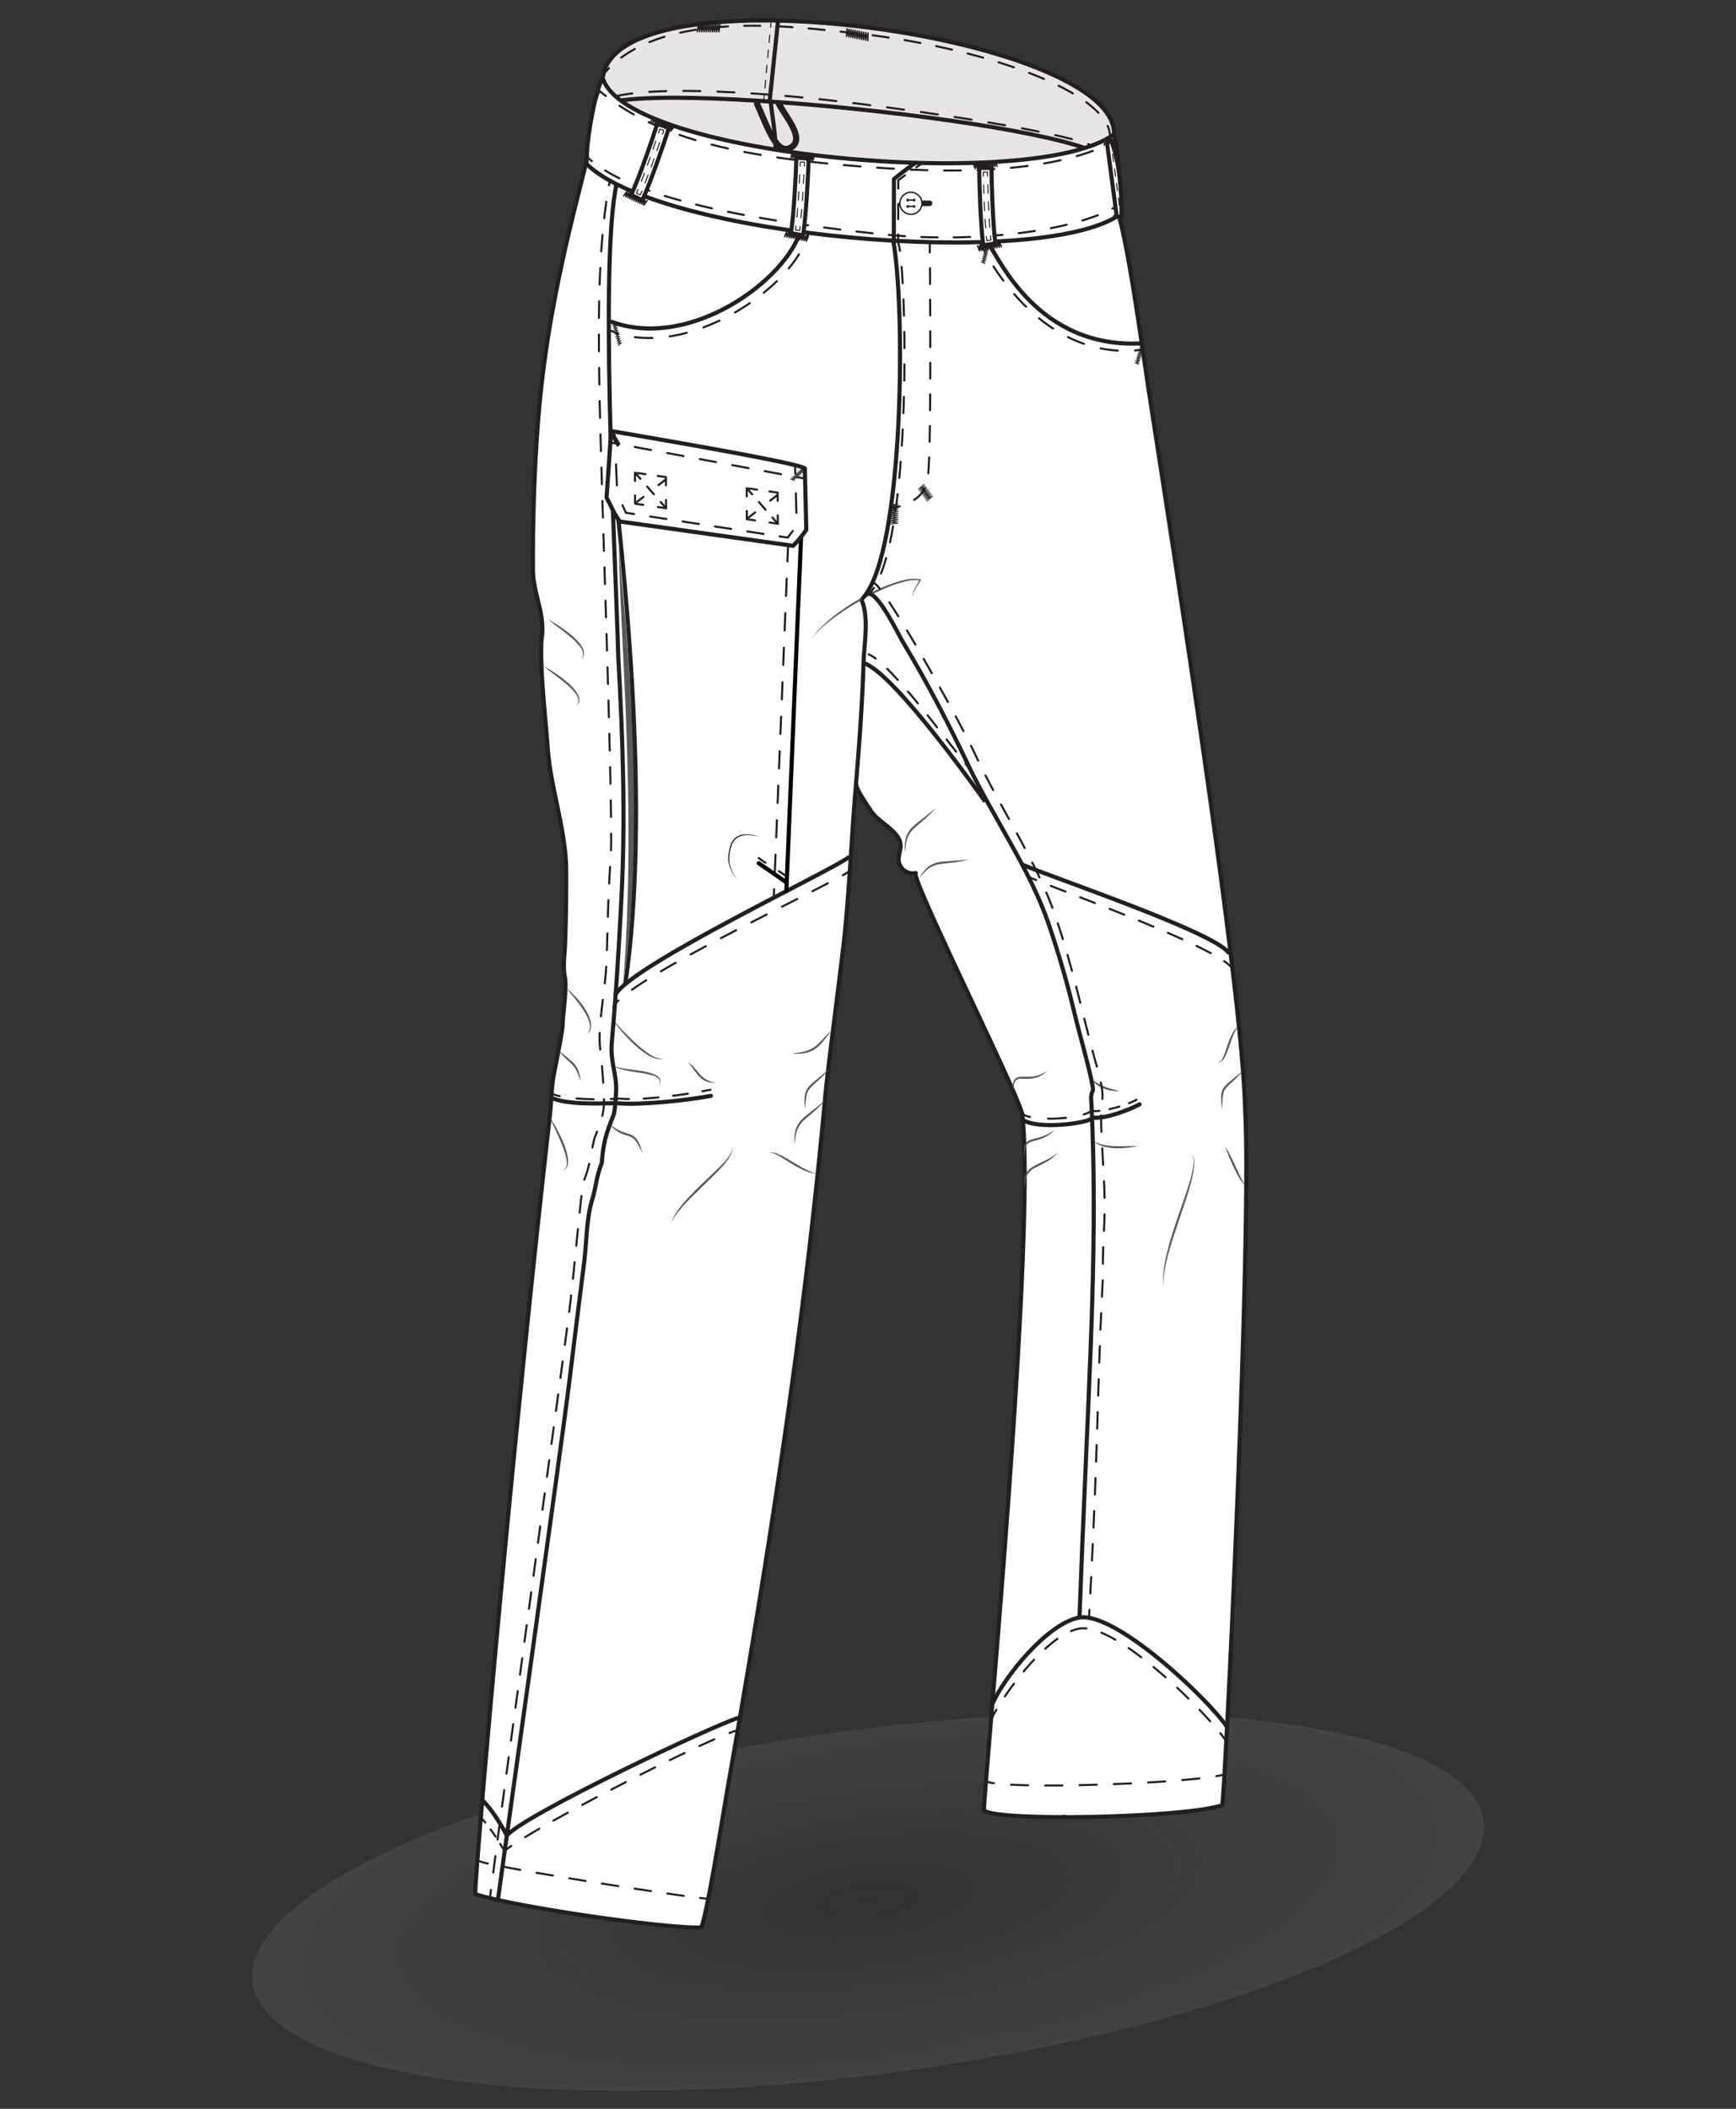 <svg xmlns="http://www.w3.org/2000/svg" xmlns:xlink="http://www.w3.org/1999/xlink" viewBox="0 0 840 1020"><rect x="0" y="0" width="840" height="1020" fill="#333333" stroke="none"/><defs><style>.cls-1,.cls-12,.cls-13,.cls-14,.cls-15,.cls-16,.cls-17,.cls-18,.cls-19,.cls-20,.cls-22,.cls-23,.cls-24,.cls-25,.cls-27,.cls-28,.cls-29,.cls-3,.cls-30,.cls-31,.cls-32,.cls-33,.cls-34,.cls-35,.cls-36,.cls-38,.cls-39,.cls-4,.cls-40,.cls-41,.cls-42,.cls-43,.cls-44,.cls-45,.cls-46,.cls-47,.cls-48,.cls-49,.cls-5,.cls-50,.cls-51,.cls-52,.cls-8{fill:none;}.cls-1,.cls-10,.cls-12,.cls-13,.cls-14,.cls-15,.cls-16,.cls-17,.cls-18,.cls-19,.cls-2,.cls-20,.cls-22,.cls-23,.cls-24,.cls-25,.cls-26,.cls-27,.cls-28,.cls-29,.cls-3,.cls-30,.cls-31,.cls-32,.cls-33,.cls-34,.cls-35,.cls-36,.cls-37,.cls-38,.cls-39,.cls-4,.cls-40,.cls-41,.cls-42,.cls-43,.cls-44,.cls-45,.cls-47,.cls-48,.cls-49,.cls-5,.cls-50,.cls-51,.cls-52,.cls-6,.cls-8{stroke:#231f20;}.cls-1,.cls-10,.cls-12,.cls-13,.cls-14,.cls-15,.cls-16,.cls-17,.cls-18,.cls-19,.cls-20,.cls-23,.cls-24,.cls-25,.cls-27,.cls-28,.cls-29,.cls-3,.cls-30,.cls-31,.cls-32,.cls-33,.cls-34,.cls-35,.cls-36,.cls-37,.cls-38,.cls-39,.cls-4,.cls-40,.cls-41,.cls-42,.cls-43,.cls-44,.cls-45,.cls-46,.cls-47,.cls-48,.cls-49,.cls-5,.cls-50,.cls-51,.cls-52,.cls-6{stroke-linecap:round;stroke-linejoin:round;}.cls-1,.cls-3,.cls-4,.cls-6,.cls-8{stroke-width:0.25px;}.cls-10,.cls-2,.cls-21,.cls-37,.cls-6{fill:#fff;}.cls-2,.cls-22,.cls-26,.cls-8{stroke-miterlimit:10;}.cls-3{stroke-dasharray:2.08 2.08;}.cls-4{stroke-dasharray:2.11 2.11;}.cls-7{fill:#231f20;}.cls-9{opacity:0.19;fill:url(#radial-gradient);}.cls-10,.cls-16,.cls-22,.cls-26,.cls-46{stroke-width:2px;}.cls-11{fill:#58595b;}.cls-12{stroke-dasharray:7.98 7.98;}.cls-13{stroke-dasharray:8.05 8.05;}.cls-14{stroke-dasharray:8.01 8.01;}.cls-15{stroke-dasharray:7.86 7.86;}.cls-17{stroke-dasharray:4.93 4.93;}.cls-18{stroke-dasharray:8.26 8.26;}.cls-19{stroke-dasharray:7.15 7.15;}.cls-20{stroke-dasharray:8.73 8.73;}.cls-23{stroke-dasharray:7.45 7.45;}.cls-24{stroke-dasharray:8.38 8.38;}.cls-25{stroke-dasharray:8.45 8.45;}.cls-26{fill:#e7e5e4;}.cls-27{stroke-dasharray:7.8 7.8;}.cls-28{stroke-dasharray:8.25 8.25;}.cls-29,.cls-30,.cls-38{stroke-width:0.5px;}.cls-30{stroke-dasharray:3.69 3.69;}.cls-31{stroke-width:3px;}.cls-32{stroke-dasharray:7.67 7.67;}.cls-33{stroke-dasharray:8.1 8.1;}.cls-34{stroke-dasharray:7.87 7.87;}.cls-35{stroke-dasharray:7.63 7.63;}.cls-36{stroke-dasharray:7.4 7.4;}.cls-37,.cls-39{stroke-width:1.98px;}.cls-38{stroke-dasharray:3.58 3.58;}.cls-40{stroke-dasharray:4.19 4.19;}.cls-41{stroke-dasharray:7.93 7.93;}.cls-42{stroke-dasharray:7.59 7.59;}.cls-43{stroke-dasharray:8.3 8.3;}.cls-44{stroke-dasharray:7.63 7.63;}.cls-45{stroke-dasharray:8.3 8.3;}.cls-46{stroke:#000;}.cls-47{stroke-dasharray:8.35 8.35;}.cls-48{stroke-dasharray:10.18 10.18;}.cls-49{stroke-dasharray:7.92 7.92;}.cls-50{stroke-dasharray:9.45 9.45;}.cls-51{stroke-dasharray:4.95 4.95;}.cls-52{stroke-dasharray:8 8;}</style><radialGradient id="radial-gradient" cx="420" cy="920" r="765.14" gradientTransform="matrix(1, 0, 0, 0.33, 0.12, 616.06)" gradientUnits="userSpaceOnUse"><stop offset="0" stop-color="#090605" stop-opacity="0.1"/><stop offset="0.01" stop-color="#1a1817" stop-opacity="0.13"/><stop offset="0.07" stop-color="#575555" stop-opacity="0.23"/><stop offset="0.14" stop-color="#8c8b8a" stop-opacity="0.31"/><stop offset="0.22" stop-color="#b7b6b5" stop-opacity="0.38"/><stop offset="0.31" stop-color="#d7d7d7" stop-opacity="0.44"/><stop offset="0.42" stop-color="#eee" stop-opacity="0.47"/><stop offset="0.57" stop-color="#fbfbfb" stop-opacity="0.49"/><stop offset="1" stop-color="#fff" stop-opacity="0.5"/></radialGradient><symbol id="bar_tack_3" data-name="bar tack 3" viewBox="0 0 6.19 1.44"><polyline class="cls-1" points="0.13 0.13 0.41 1.31 0.69 0.13 0.97 1.31 1.25 0.13 1.53 1.31 1.81 0.13 2.09 1.31 2.38 0.13 2.66 1.31 2.94 0.13 3.22 1.31 3.5 0.13 3.78 1.31 4.07 0.13 4.35 1.31 4.63 0.13 4.91 1.31 5.2 0.13 5.48 1.31 5.77 0.13 6.06 1.31"/></symbol><symbol id="bar_tack_4" data-name="bar tack 4" viewBox="0 0 4.25 1.05"><polyline class="cls-1" points="0.13 0.13 0.31 0.93 0.5 0.13 0.69 0.93 0.88 0.13 1.06 0.93 1.25 0.13 1.43 0.93 1.62 0.13 1.81 0.93 2 0.13 2.19 0.93 2.38 0.13 2.58 0.93 2.77 0.13 2.96 0.93 3.15 0.13 3.34 0.93 3.54 0.13 3.73 0.93 3.93 0.13 4.13 0.93"/></symbol><symbol id="button_with_hole" data-name="button with hole" viewBox="0 0 6.01 4.25"><line class="cls-5" x1="0.5" y1="2.13" x2="3.89" y2="2.13"/><circle class="cls-6" cx="3.89" cy="2.13" r="2"/><circle class="cls-7" cx="3.32" cy="1.55" r="0.25"/><circle class="cls-7" cx="4.46" cy="1.55" r="0.25"/><line class="cls-8" x1="3.32" y1="1.55" x2="4.46" y2="1.55"/><circle class="cls-7" cx="3.32" cy="2.7" r="0.25"/><circle class="cls-7" cx="4.46" cy="2.7" r="0.25"/><line class="cls-8" x1="3.32" y1="2.7" x2="4.46" y2="2.7"/></symbol><symbol id="_4_hole_with_stitches" data-name="4 hole with stitches" viewBox="0 0 6.01 4.25"><use width="6.01" height="4.25" xlink:href="#button_with_hole"/></symbol><symbol id="belt_loop" data-name="belt loop" viewBox="0 0 5.91 20.04"><path class="cls-2" d="M3.53,19.45.59,18.87C1.39,14.78,2.23,4,2.39.52l3,.14C5.25,3.62,4.42,14.89,3.53,19.45Z"/><path class="cls-1" d="M2.88,17.29c0,.34-.1.67-.15,1l-1-.19c.05-.31.1-.64.15-1"/><path class="cls-3" d="M2.16,15c.43-3.6.81-8.17,1-11.43"/><path class="cls-1" d="M3.27,2.56c0-.35,0-.69.06-1l1,.05c0,.29,0,.63-.06,1"/><path class="cls-4" d="M4.12,4.71C3.87,8.15,3.47,12.77,3,16.24"/></symbol><symbol id="bar_tack_short" data-name="bar tack short" viewBox="0 0 2.74 0.9"><polyline class="cls-1" points="0.13 0.13 0.35 0.77 0.58 0.13 0.8 0.77 1.02 0.13 1.25 0.77 1.48 0.13 1.7 0.77 1.92 0.13 2.15 0.77 2.38 0.13 2.62 0.77"/></symbol></defs><g id="Elipse"><ellipse class="cls-9" cx="420" cy="920" rx="300.42" ry="83.34" transform="translate(-115.98 62.37) rotate(-7.47)"/></g><g id="shell_pants_1_2" data-name="shell pants 1+2"><g id="basic_pants" data-name="basic pants"><path id="outline_pants" data-name="outline pants" class="cls-10" d="M416.84,290.07c3.78,8.67,1.28,21.42,1,30.51-.59,20.53-2.21,41-3.88,61.49-2.09,25.62-2.71,44-5.21,69.61-1.13,11.56-8.2,65-9.29,77.05C389.37,640.25,372.12,751,352.71,861.27c-3,17-10,61.65-13.35,71.06-17.23.57-90.19-9.89-109.37-16.17-.93-.3,15.93-198.6,36-375.85.77-6.8.82-14.64,2.08-21,1.14-5.82,4.2-21.15,4.18-23.49,0-4.07,2.11-18.19,1.11-23-1.09-5.27-.12-11.13.08-16.54q.63-17.79.52-35.6c-.12-19.11-7.55-39.53-8.91-58.59-1.18-16.66-3.86-37.2-3-52.89,2-12.87-4.44-22.11-4.17-34.71-.07-10.25-.07-56.31,5.07-95.88,6.16-47.45,17.7-86.32,21.3-102.78C342.26,109.27,467,133.26,540,100.5c4.7,10.52,11.67,60.22,14.73,81,4.8,32.65,46.35,290,47.72,354.9,3.58,59.67-10,336.44-11.07,336.79-19.19,6.27-110.58,7.87-115.23,2.45-1-1.22,25.41-276,18.5-336.81-2.94-11.89-54.85-115.69-51.52-116.55a6.94,6.94,0,0,1-8.26-5.66c-.3-2.49.82-4.93.9-7.43.23-6.93-10.94-11.39-14.47-17.15-1.54-2.5-7.2-10.23-7.09-13.27"/><g id="crotch_mark" data-name="crotch mark"><path class="cls-11" d="M392.79,309.09a29.26,29.26,0,0,1,4.82-6,63.64,63.64,0,0,1,5.82-5.07,105.79,105.79,0,0,1,12.85-8.55,97.91,97.91,0,0,1,13.94-6.66,50,50,0,0,1,7.41-2.27,18,18,0,0,1,7.77-.29.27.27,0,0,1,.2.32.2.2,0,0,1,0,.08c-.93,1.43-1.87,2.85-2.72,4.32a13.7,13.7,0,0,0-1.11,2.28,1.09,1.09,0,0,0-.07.58c.06.15.33.06.5,0a5.75,5.75,0,0,0,1-.72,4.83,4.83,0,0,1-1,.79.85.85,0,0,1-.31.13.29.29,0,0,1-.34-.12,1.12,1.12,0,0,1,0-.68,13.5,13.5,0,0,1,1-2.38c.78-1.52,1.64-3,2.53-4.46l.16.4a17.39,17.39,0,0,0-7.47.52,60.8,60.8,0,0,0-7.26,2.35,118.13,118.13,0,0,0-13.79,6.65,126.19,126.19,0,0,0-12.9,8.28,72.51,72.51,0,0,0-6,4.83A31.76,31.76,0,0,0,392.79,309.09Z"/></g><g id="inside_gather" data-name="inside gather"><path class="cls-11" d="M452.76,390.83a51.52,51.52,0,0,1-4.79,4.9c-1.68,1.55-3.48,2.95-5.14,4.46a12.75,12.75,0,0,0-3.77,5.31,16.89,16.89,0,0,0-.76,3.25c-.2,1.12-.25,2.25-.39,3.39a19.92,19.92,0,0,1,.41-6.87,12.16,12.16,0,0,1,3.83-5.82c1.73-1.54,3.54-2.9,5.33-4.3S451,392.27,452.76,390.83Z"/><path class="cls-11" d="M468.85,415.7a52.85,52.85,0,0,1-6.71,1.37c-2.26.34-4.55.49-6.76.8a12.77,12.77,0,0,0-6.1,2.28,17,17,0,0,0-2.46,2.27c-.79.81-1.47,1.72-2.21,2.59a19.71,19.71,0,0,1,4.19-5.46,12.18,12.18,0,0,1,6.43-2.67c2.3-.3,4.56-.41,6.82-.57S466.57,415.9,468.85,415.7Z"/></g><g id="butt_gather" data-name="butt gather"><path class="cls-11" d="M265,299.22c.93.71,1.93,1.31,2.92,1.92l2.94,1.9a61.23,61.23,0,0,1,5.65,4.16,24.07,24.07,0,0,1,4.81,5.2,7.74,7.74,0,0,1,1.28,3.37,3.87,3.87,0,0,1-1.39,3.19,3.83,3.83,0,0,0,.9-3.14,7.21,7.21,0,0,0-1.43-3,29.93,29.93,0,0,0-4.82-4.86c-1.75-1.5-3.61-2.89-5.45-4.31A53.16,53.16,0,0,1,265,299.22Z"/><path class="cls-11" d="M262.7,321.72a34.68,34.68,0,0,0,2.91,1.91l2.94,1.9a58.74,58.74,0,0,1,5.65,4.17,24,24,0,0,1,4.81,5.19,7.66,7.66,0,0,1,1.28,3.37,3.87,3.87,0,0,1-1.39,3.2,3.88,3.88,0,0,0,.91-3.14,7.3,7.3,0,0,0-1.43-3,31.19,31.19,0,0,0-4.82-4.86c-1.76-1.49-3.61-2.88-5.45-4.31A50.75,50.75,0,0,1,262.7,321.72Z"/></g><g id="knee_gather" data-name="knee gather"><path class="cls-11" d="M599.44,495.93a20.6,20.6,0,0,0-2.57,4.57c-.68,1.61-1.26,3.26-1.83,4.93a53.25,53.25,0,0,1-1.93,5,9.3,9.3,0,0,1-1.44,2.31,2.3,2.3,0,0,1-2.46.89,2.18,2.18,0,0,0,2.08-1.19,11.53,11.53,0,0,0,1.11-2.32c.6-1.63,1.11-3.32,1.69-5a36,36,0,0,1,2.08-4.93A13.47,13.47,0,0,1,599.44,495.93Z"/><path class="cls-11" d="M603.08,573.28c-.17.21-.49.09-.67,0a3.44,3.44,0,0,1-.54-.47,13.55,13.55,0,0,1-.9-1.08c-.54-.75-1-1.54-1.51-2.34-.94-1.6-1.76-3.25-2.56-4.91s-1.54-3.36-2.24-5.06l-1-2.56c-.34-.86-.66-1.72-1.07-2.54a32.77,32.77,0,0,1,2.81,4.77c.85,1.64,1.64,3.3,2.44,5l2.35,5c.4.83.8,1.65,1.23,2.45.22.4.44.8.7,1.18a2.92,2.92,0,0,0,.42.51C602.65,573.27,602.87,573.43,603.08,573.28Z"/><path class="cls-11" d="M332.92,513.66a23.62,23.62,0,0,1,3.15,2.93c1,1,1.84,2.18,2.79,3.19a11.32,11.32,0,0,0,3.18,2.55,19.22,19.22,0,0,0,3.94,1.44,11,11,0,0,1-4.27-.73,9.73,9.73,0,0,1-3.58-2.58,40.25,40.25,0,0,1-2.66-3.38Z"/><path class="cls-11" d="M294.64,543.48a30.76,30.76,0,0,0,4.66,3.15,31.21,31.21,0,0,0,5.26,1.9,8,8,0,0,1,2.62,1.48,10.64,10.64,0,0,1,1,1.13,12.42,12.42,0,0,1,.78,1.25,21.43,21.43,0,0,1,1.84,5.44,40.85,40.85,0,0,0-2.52-5c-.23-.4-.54-.74-.79-1.11a9.3,9.3,0,0,0-.93-.95,7.36,7.36,0,0,0-2.32-1.26c-.87-.3-1.79-.55-2.7-.89-.46-.16-.9-.38-1.35-.57s-.85-.46-1.28-.7A18.4,18.4,0,0,1,294.64,543.48Z"/><path class="cls-11" d="M296.69,515.23a8,8,0,0,0,3.07,1.22A33.1,33.1,0,0,0,303,517c2.21.3,4.44.58,6.66.92a32,32,0,0,1,6.61,1.6,9.47,9.47,0,0,1,1.56.78,4.08,4.08,0,0,1,1.31,1.21,2.27,2.27,0,0,1,.32,1.75,3.31,3.31,0,0,1-.28.82c-.14.25-.31.48-.46.71.5-1,.76-2.22,0-3a5.68,5.68,0,0,0-2.73-1.56,48,48,0,0,0-6.5-1.34c-2.21-.36-4.43-.66-6.64-1.14-1.1-.25-2.21-.51-3.29-.87A7.3,7.3,0,0,1,296.69,515.23Z"/><path class="cls-11" d="M402.35,498.48c-1.24,1.52-2.38,3.09-3.59,4.62a20.05,20.05,0,0,1-4.22,4.21,13.85,13.85,0,0,1-5.6,2.14,24.3,24.3,0,0,1-5.9.12,53.8,53.8,0,0,0,5.75-.88,15.66,15.66,0,0,0,5.19-2.21,25.06,25.06,0,0,0,4.19-3.88A38.73,38.73,0,0,1,402.35,498.48Z"/><path class="cls-11" d="M399.38,532.1a51.52,51.52,0,0,1-4.79,4.9c-1.68,1.55-3.49,3-5.14,4.46a12.66,12.66,0,0,0-3.77,5.31,16.89,16.89,0,0,0-.76,3.25c-.2,1.12-.26,2.25-.39,3.39a19.92,19.92,0,0,1,.41-6.87,12.16,12.16,0,0,1,3.83-5.82c1.73-1.54,3.54-2.9,5.33-4.3S397.61,533.54,399.38,532.1Z"/><path class="cls-11" d="M511.91,557.55a25.59,25.59,0,0,1-2.35,2.19,15,15,0,0,1-1.3,1c-.45.3-.88.63-1.35.89-1.82,1.16-3.79,2-5.62,3a9.24,9.24,0,0,0-4.4,4,6.48,6.48,0,0,0-.54,1.43,7.06,7.06,0,0,0-.3,1.52,25.57,25.57,0,0,0-.25,3.17,12.21,12.21,0,0,1,.39-6.44,7.07,7.07,0,0,1,.78-1.49,10.2,10.2,0,0,1,1.12-1.25,9.13,9.13,0,0,1,1.32-1,13.39,13.39,0,0,1,1.4-.85c1.91-1,3.85-1.84,5.72-2.82A41.42,41.42,0,0,0,511.91,557.55Z"/><path class="cls-11" d="M510.21,546.51a15.32,15.32,0,0,1-4.38,3.43,23.14,23.14,0,0,1-5.26,1.83,10.36,10.36,0,0,0-2.46.87,3.51,3.51,0,0,0-1.6,1.79,16.5,16.5,0,0,0-.73,5.32,12,12,0,0,1,0-5.59,4.16,4.16,0,0,1,1.85-2.34,10.64,10.64,0,0,1,2.69-1,34.14,34.14,0,0,0,5.18-1.57A24.53,24.53,0,0,0,510.21,546.51Z"/><path class="cls-11" d="M506.77,517.86a11.46,11.46,0,0,1-4.66,3.17,16.2,16.2,0,0,1-5.64.77c-.93,0-1.86-.06-2.74,0a3.13,3.13,0,0,0-2.23.85,4.58,4.58,0,0,0-.94,2.37,22.84,22.84,0,0,0-.21,2.77,16.42,16.42,0,0,1-.28-2.81,4.81,4.81,0,0,1,.83-2.83,3,3,0,0,1,1.27-.95,6.09,6.09,0,0,1,1.48-.34,27,27,0,0,1,2.83-.06,19.06,19.06,0,0,0,5.4-.52A15,15,0,0,0,506.77,517.86Z"/><path class="cls-11" d="M273.71,477.61c.88.71,1.7,1.48,2.54,2.24s1.59,1.6,2.37,2.42a41.78,41.78,0,0,1,4.22,5.32,20.14,20.14,0,0,1,2.89,6.21,8.46,8.46,0,0,1,.15,3.47,5.16,5.16,0,0,1-1.71,2.94A6.35,6.35,0,0,0,285,494a24.78,24.78,0,0,0-3-5.87c-1.21-1.86-2.58-3.62-4-5.37S275.16,479.34,273.71,477.61Z"/><path class="cls-11" d="M270.23,508c1.24,1,2.44,2,3.65,3s2.43,2,3.59,3.11a10.48,10.48,0,0,1,2.5,4.16,29.68,29.68,0,0,1,1.14,4.62l-1.87-4.33a11.9,11.9,0,0,0-2.48-3.75c-1.07-1.08-2.31-2.1-3.41-3.23A35.28,35.28,0,0,1,270.23,508Z"/><path class="cls-11" d="M551,554.38c-1.86.22-3.7.56-5.57.75a40.74,40.74,0,0,1-5.64.26,24.36,24.36,0,0,1-5.63-.8,13.28,13.28,0,0,1-5-2.56,18.75,18.75,0,0,0,5.23,1.8,34.51,34.51,0,0,0,5.48.56c1.84.07,3.7,0,5.56,0A50.2,50.2,0,0,1,551,554.38Z"/><path class="cls-11" d="M541.72,527.79a21.51,21.51,0,0,1-3.84-.27,17.66,17.66,0,0,1-3.75-1,13.71,13.71,0,0,1-6.13-4.64,27.78,27.78,0,0,0,6.5,3.72C536.8,526.52,539.25,527.06,541.72,527.79Z"/><path class="cls-11" d="M395.51,567.51a14,14,0,0,1-6.38-1.4,49,49,0,0,1-5.78-3.06l-5.52-3.42a19.59,19.59,0,0,0-2.84-1.47,5.78,5.78,0,0,0-1.5-.46A2,2,0,0,0,372,558a2,2,0,0,1,1.53-.55,6.68,6.68,0,0,1,1.66.26,20.31,20.31,0,0,1,3,1.27c2,1,3.81,2.13,5.66,3.23s3.7,2.23,5.6,3.22a22.63,22.63,0,0,0,2.93,1.32A12.31,12.31,0,0,0,395.51,567.51Z"/><path class="cls-11" d="M563,622.12c-.62-5.58.48-11.2,1.78-16.61s3.11-10.74,4.87-16,3.7-10.52,5.37-15.83a66.57,66.57,0,0,0,2.09-8,22,22,0,0,0,.44-4.12,6.45,6.45,0,0,0-1.08-3.93,6.27,6.27,0,0,1,1.34,3.92,21.94,21.94,0,0,1-.22,4.21,66.86,66.86,0,0,1-1.83,8.19c-1.53,5.38-3.41,10.64-5.17,15.93s-3.58,10.55-5.07,15.9a80.88,80.88,0,0,0-1.87,8.12A37.21,37.21,0,0,0,563,622.12Z"/><path class="cls-11" d="M324.75,591.63c1.24-3.83,3.76-7.09,6.32-10.12s5.47-5.82,8.32-8.61,5.8-5.44,8.6-8.24a43.45,43.45,0,0,0,4-4.41,14.3,14.3,0,0,0,1.6-2.47,4.22,4.22,0,0,0,.46-2.85,4.08,4.08,0,0,1-.22,3,13.94,13.94,0,0,1-1.44,2.66,44.78,44.78,0,0,1-3.8,4.65c-2.72,2.94-5.63,5.65-8.47,8.43s-5.74,5.5-8.44,8.4a55.22,55.22,0,0,0-3.83,4.53A24.24,24.24,0,0,0,324.75,591.63Z"/><path class="cls-11" d="M266,540.31c.66,1,1.27,2,1.9,3.06s1.19,2.08,1.76,3.13a63.79,63.79,0,0,1,3.1,6.52,30.15,30.15,0,0,1,2,7,9.92,9.92,0,0,1-.1,3.68,4.23,4.23,0,0,1-.89,1.64,3.32,3.32,0,0,1-1.6.87,3.67,3.67,0,0,0,1.4-1,3.88,3.88,0,0,0,.62-1.58,9.82,9.82,0,0,0-.19-3.45,40.52,40.52,0,0,0-2.18-6.72c-.87-2.21-1.87-4.37-2.85-6.55S266.91,542.52,266,540.31Z"/><path class="cls-11" d="M296.35,493.08c.93,1,1.84,2,2.78,3s1.85,2,2.79,2.95c1.89,1.93,3.79,3.85,5.78,5.66a51.91,51.91,0,0,0,6.26,5,16.44,16.44,0,0,0,3.52,1.85,6,6,0,0,0,3.91.31,6,6,0,0,1-4.06.16,17,17,0,0,1-3.78-1.66,38.59,38.59,0,0,1-6.52-5,68.4,68.4,0,0,1-5.67-5.88A70.6,70.6,0,0,1,296.35,493.08Z"/><path class="cls-11" d="M401.21,517.13a48,48,0,0,1-4.14,4.41c-1.44,1.4-3,2.68-4.4,4.05a8.44,8.44,0,0,0-1.7,2.27,9.54,9.54,0,0,0-.84,2.73c-.32,1.94-.44,3.95-.64,5.95a30.62,30.62,0,0,1-.13-6.06,9.62,9.62,0,0,1,.75-3,9.17,9.17,0,0,1,1.85-2.56c1.48-1.43,3.06-2.65,4.6-3.93Z"/><path class="cls-11" d="M601.46,517.86a52.24,52.24,0,0,1-3.84,4.17c-1.33,1.34-2.81,2.56-4.06,3.87a6.28,6.28,0,0,0-1.41,2.19,12.53,12.53,0,0,0-.49,2.66c-.17,1.85-.26,3.74-.44,5.62a42.84,42.84,0,0,1-.34-5.67,10.88,10.88,0,0,1,.38-2.91,6.91,6.91,0,0,1,1.57-2.57,55.24,55.24,0,0,1,4.27-3.76C598.54,520.25,600,519,601.46,517.86Z"/></g><g id="_topstitch_inseam" data-name=" topstitch inseam"><path class="cls-5" d="M423,282a12.13,12.13,0,0,1,2.75,2.87"/><path class="cls-12" d="M430.37,291.39c12.21,18.48,34.64,58.76,41.82,74.2,11.63,25,29.51,51.16,38.41,77.29,8.49,24.93,12.67,45.63,19.11,69.41,1,3.7,5,16,3.42,20.63-1.08,7,.54,25.63,1.2,41.53.7,17-1,26.41-.67,43.41-1.86,32.9-2.45,70-3.95,107.06-2,49.69-4.91,96.53-8.49,145.66"/><path class="cls-5" d="M520.92,874.57c-.09,1.33-.19,2.66-.29,4"/></g><g id="SN_topstitch" data-name="SN topstitch"><path class="cls-5" d="M295.37,85.67c-.25,1.31-.49,2.62-.73,3.94"/><path class="cls-13" d="M293.38,97.56c-4.31,30.12-3.78,63.56-3.24,96.36,1.11,51.35,6.43,190.79,5.46,220.32-1.5,17.62-1.62,38.89-2.1,50.38-.68,16.37-4.55,31.41-3,43.49.79,6.29,1.47,15.6,1.73,21.93.37,8.73-1.57,12.92-4.59,20.54-1.89,7.25-1.89,13.24-5.49,21.36-2.45,19-4.19,42.15-6.56,61.16-4.17,33.46-31.8,232.49-37.51,277"/><path class="cls-5" d="M237.55,914.15c-.23,1.82-.39,3.16-.47,4"/></g><g id="hem_l_stitches" data-name="hem (l) stitches"><path class="cls-5" d="M342.75,918.4c-.57,0-1.94-.14-4-.38"/><path class="cls-14" d="M330.84,917C308,913.84,259.4,906.21,240,902.21"/><path class="cls-5" d="M236,901.37a30.06,30.06,0,0,1-3.85-1.07"/></g><g id="_r_VM_top_stitch" data-name="(r) VM top stitch"><path class="cls-5" d="M434.6,117.41a19.43,19.43,0,0,1,.84,3.9"/><path class="cls-15" d="M436.27,129.12c2.67,33,2.73,122.78-11.52,151.82"/><path class="cls-5" d="M422.82,284.36a18,18,0,0,1-2.52,3.1"/></g><path id="inseam" class="cls-16" d="M420.05,287c5.24-.05,14.7,20,16.81,23.48,11.58,19.26,22,39.28,31.63,59.56,12.27,25.74,30.11,50.66,39.2,77.7,4.53,13.48,8.58,27.12,11.88,40.95,1.59,6.65,3.49,13.54,5.22,20.15.75,2.84,4.67,17.66,4,18.79-1,1.58-.86,3.56-.72,5.4,3.17,63.42-.8,127.52-3.51,194.09-2.42,50.4-2.72,101.16-9.77,151"/><path id="SN" class="cls-16" d="M299.34,85.22c-9.9,30.66-1.51,183.22-.14,233.2,2.17,38.94,3.51,77.13,1.5,115.86-.85,16.48-1.79,33-3,49.41-.5,6.87-1.07,13.74-1.67,20.6-.84,9.52,2.5,15.17,2.08,23.74-.09,1.82-.54,9.58-1.22,11.27-3.66,9.17-5,13.39-5.7,23.23-2.68,6.51-2.8,11.84-4.65,17.76-2.86,9.17-2.65,20.57-3.86,30.12q-3.56,28.1-7,56.21C271.59,700.42,241.5,914,241,918.4"/><path id="VM" class="cls-16" d="M432,115.23c6.16,30.63,5.78,151.18-14.34,173.88"/><g id="Knee_darts_design_1" data-name="Knee darts_design 1"><g id="_r_dart-mitte" data-name="(r) dart-mitte"><path class="cls-16" d="M529.08,540.64c6.32.45,17.63-3.93,22.3-6.48"/><path class="cls-5" d="M528,537.42a24,24,0,0,0,4-.12"/><path class="cls-17" d="M536.86,536.48a65.4,65.4,0,0,0,7.11-2"/><path class="cls-5" d="M546.28,533.6a33.29,33.29,0,0,0,3.64-1.66"/></g><g id="_l_back" data-name="(l) back"><path class="cls-16" d="M266.75,531c7.55,3.32,22,2.77,31.18,2.6"/><path class="cls-5" d="M267,529.09a26.67,26.67,0,0,0,3.84,1.1"/><path class="cls-18" d="M279,531.33c4.12.33,8.46.4,12.38.35"/><path class="cls-5" d="M295.54,531.58c1.46-.05,2.81-.11,4-.18"/></g><g id="_l_dart-mitte" data-name="(l)dart-mitte"><path class="cls-16" d="M344,530.05c-12.12,2.29-35.23,4.61-45.26,3.55"/><path class="cls-5" d="M343.78,527.11c-1.23.23-2.55.47-3.94.71"/><path class="cls-19" d="M332.79,529a228.51,228.51,0,0,1-24.87,2.6"/><path class="cls-5" d="M304.34,531.61c-1.47,0-2.81-.08-4-.21"/></g><g id="_r_back" data-name="(r)back"><path id="back_knee" data-name="back knee" class="cls-16" d="M529.08,540.64c-3.35,2.92-26.82,5.74-34.1,1.1"/><g id="back_knee_top_stitch" data-name="back knee top stitch"><path class="cls-5" d="M528,537.42a12.77,12.77,0,0,1-3.64,1.62"/><path class="cls-20" d="M515.79,540.65a69.55,69.55,0,0,1-13.09.24"/><path class="cls-5" d="M498.39,540.25a10.57,10.57,0,0,1-3.71-1.45"/></g></g></g><g id="Gusset_long_legs" data-name="Gusset long legs"><g id="cover_butt_seam" data-name="cover butt seam"><path id="cover_seam" data-name="cover seam" class="cls-21" d="M458.14,351.27c-.31-.62-1.34-2.59-1.61-3.12-.31.63-3.36,6.49-3.36,6.49.56.78,1.85,2.25,2.24,2.72C456.07,356,458.14,351.27,458.14,351.27Z"/><polygon id="cover_stitches" data-name="cover stitches" class="cls-21" points="451.54 352.53 454.96 345.12 453.97 343.2 450.07 350.73 451.54 352.53"/></g><g id="gusset_seam" data-name="gusset seam"><path class="cls-22" d="M417.79,320.69c14.57,4,58.92,67.08,58.92,67.08"/><path class="cls-5" d="M420.3,316.51a16.11,16.11,0,0,1,3.43,2.05"/><path class="cls-23" d="M429.31,323.49c10.59,10.46,25.29,29.84,35.63,43.06"/><path class="cls-5" d="M467.24,369.48l2.49,3.12"/></g></g></g><g id="both_pockets" data-name="both pockets"><g id="round_l_" data-name="round (l)"><path class="cls-16" d="M552.36,166.09c-50.21,2.66-68.82-41.26-73.6-47.36"/><path class="cls-5" d="M553.22,169.06c-1.34.19-2.67.33-4,.43"/><path class="cls-24" d="M540.87,169.58c-33-1.91-54-30.16-62.36-44.29"/><path class="cls-5" d="M476.44,121.65c-.87-1.61-1.48-2.84-1.81-3.56"/><use width="6.19" height="1.44" transform="matrix(-0.39, 1.5, 1.58, 0.26, 476.89, 118.06)" xlink:href="#bar_tack_3"/><use width="6.19" height="1.44" transform="matrix(-0.45, 1.48, 1.57, 0.34, 551.64, 166.86)" xlink:href="#bar_tack_3"/></g><g id="round_r_" data-name="round (r)"><path class="cls-16" d="M295.89,155.65c38.39,14.06,85.25-20.79,91.69-44.79"/><path class="cls-5" d="M295.23,159.86c1.23.52,2.48,1,3.75,1.39"/><path class="cls-25" d="M307.21,163.07c31.83,4.14,70.59-21.63,81.42-43.72"/><path class="cls-5" d="M390.26,115.46a25.43,25.43,0,0,0,1-3.87"/><use width="6.19" height="1.44" transform="matrix(0.75, 1.76, -1.36, 0.72, 384.89, 102.74)" xlink:href="#bar_tack_3"/><use width="6.19" height="1.44" transform="matrix(0.5, 1.85, -1.45, 0.47, 297.96, 155.19)" xlink:href="#bar_tack_3"/></g></g><g id="WB_Standard_2_high_back" data-name="WB Standard 2_high back"><g id="High_back" data-name="High back"><path id="back" class="cls-26" d="M291.64,37.68C279.5,72.44,537.46,108,539,65.78,543.21,17.44,298.16-16.7,291.64,37.68Z"/><g id="topstitch"><path class="cls-5" d="M537,64.75A13.71,13.71,0,0,0,536,60.92"/><path class="cls-27" d="M531.5,54.56c-16.85-17.73-68.82-33.43-119.12-38.64-24.31-2.52-85-11.25-114.87,14.39"/><path class="cls-5" d="M294.65,33c-.94.94-1.84,1.93-2.7,3"/></g><g id="topstitch-2" data-name="topstitch"><path class="cls-5" d="M530.1,71.47a16,16,0,0,0-3.58-1.76"/><path class="cls-28" d="M518.63,67.28c-24.77-6.54-81.21-14.77-118.39-18.91C379.15,46,315,40.11,293.69,47.79"/><path class="cls-5" d="M290,49.56a7.31,7.31,0,0,0-2.75,2.83"/></g><path class="cls-26" d="M289.61,54.1c14.24,24.85,234.2,43,245.86,25.13C541.41,61.1,284.12,34.66,289.61,54.1Z"/><path class="cls-16" d="M376.45,10.18c-.95,8.83-4,38.42-4,38.42"/><path class="cls-29" d="M373.05,11.22c-.06.58-.13,1.24-.2,2"/><path class="cls-30" d="M372.49,16.86c-.82,8.46-2,21.24-2.54,27.56"/><path class="cls-29" d="M369.78,46.25c-.11,1.25-.17,2-.17,2"/><path class="cls-16" d="M375.53,79.75c-.32-17.72-1.18-17.79-2.48-29.5"/><path class="cls-31" d="M376.87,50.25c3.8,6.86,12.83,17.09,5.73,21.15S370.87,60,366.32,50.25"/></g><g id="Front_WB" data-name="Front WB"><path id="Waist_band" data-name="Waist band" class="cls-10" d="M291.64,37.68C302.68,76,501.34,93.21,538.9,65c2.88,7.57,3.32,31.26,2.6,39.06C502,130.56,320.2,114.6,283.89,79.4,283.22,71.21,287.66,44.53,291.64,37.68Z"/><g id="Topstitch-3" data-name="Topstitch"><path class="cls-5" d="M538.24,100.91c1.23-.66,2.38-1.33,3.44-2,.08-1.08.14-2.44.18-4"/><path class="cls-32" d="M541.83,87.22c-.11-3.83-.34-7.9-.73-11.5"/><path class="cls-5" d="M540.6,71.92a30,30,0,0,0-.85-3.91c-1.15.63-2.34,1.24-3.56,1.82"/><path class="cls-33" d="M528.73,73c-33.17,12.22-81.2,9.59-100.55,8.35-65.79-4.25-104.45-13-131.76-32.48"/><path class="cls-5" d="M293.17,46.43c-1.06-.82-2.1-1.65-3.13-2.5a35.12,35.12,0,0,0-1.32,3.77"/><path class="cls-34" d="M286.83,55.33c-1.57,7.52-2.72,16.33-2.26,21.08,23.89,21.78,91,31.4,140.62,36.75,41.82,4.51,86.66-.26,109.51-10.53"/></g></g><g id="bar_tack_back_high_back" data-name="bar tack back high back"><g id="left"><use width="4.25" height="1.05" transform="matrix(2.68, 0.53, -0.81, 4.12, 409.57, 13.49)" xlink:href="#bar_tack_4"/></g><g id="right"><use width="4.25" height="1.05" transform="matrix(-2.73, 0, 0, 4.19, 348.69, 11.3)" xlink:href="#bar_tack_4"/></g></g><g id="Waistband_zipper_front_men_l_" data-name="Waistband_zipper front_men (l)"><g id="_l_" data-name="(l)"><path class="cls-5" d="M449.9,118.09c0,1,0,2.32,0,4"/><path class="cls-35" d="M450,129.71c.17,29.11.58,96.18-1.36,103.54-1.47,5.58-5.74,8.66-9.66,10.37"/><path class="cls-5" d="M435.33,244.88a34.87,34.87,0,0,1-3.91.82"/><use width="6.19" height="1.44" transform="matrix(-0.02, 1.64, -3.01, -0.04, 434.91, 243.6)" xlink:href="#bar_tack_3"/><use width="6.19" height="1.44" transform="matrix(0.74, 1.03, -2.38, 1.71, 447.26, 233.91)" xlink:href="#bar_tack_3"/></g><g id="button_l_zipper_front_men" data-name="button (l) + zipper front_men"><path class="cls-16" d="M443.08,78.74c-2.89,1.68-10.52,7.85-10.52,7.85l-.07,31.11"/><path class="cls-5" d="M446.74,78.74c-.91.54-2.09,1.31-3.36,2.17"/><path class="cls-5" d="M437.87,84.82c-1.87,1.36-3.22,2.38-3.22,2.38v4"/><line class="cls-36" x1="434.63" y1="98.6" x2="434.61" y2="109.7"/><line class="cls-5" x1="434.61" y1="113.41" x2="434.6" y2="117.41"/><use width="6.01" height="4.25" transform="matrix(-2.67, 0, 0, 2.67, 451.14, 92.65)" xlink:href="#_4_hole_with_stitches"/></g></g><g id="belt_loop_front" data-name="belt loop front"><g id="left_middle" data-name="left middle"><use width="5.91" height="20.04" transform="matrix(1.98, -0.05, 0.05, 1.98, 380.59, 75.45)" xlink:href="#belt_loop"/><use width="4.25" height="1.05" transform="matrix(-2.75, -0.57, -0.65, 3.12, 391.64, 113.85)" xlink:href="#bar_tack_4"/><use width="4.25" height="1.05" transform="matrix(-2.78, -0.36, -0.41, 3.16, 394.46, 75.03)" xlink:href="#bar_tack_4"/></g><g id="left_side" data-name="left side"><use width="5.91" height="20.04" transform="matrix(1.92, 0.5, -0.5, 1.92, 313.68, 57.79)" xlink:href="#belt_loop"/><use width="4.25" height="1.05" transform="matrix(-2.55, -1.18, -1.34, 2.89, 313.57, 96.88)" xlink:href="#bar_tack_4"/><use width="4.25" height="1.05" transform="matrix(-2.55, -1.18, -1.34, 2.89, 326.66, 61.06)" xlink:href="#bar_tack_4"/></g><g id="right_middle" data-name="right middle"><use width="5.91" height="20.04" transform="matrix(-1.98, -0.09, -0.09, 1.98, 484.53, 80.42)" xlink:href="#belt_loop"/><use width="4.25" height="1.05" transform="matrix(2.76, -0.51, 0.58, 3.13, 472.61, 118.56)" xlink:href="#bar_tack_4"/><use width="4.25" height="1.05" transform="matrix(2.79, -0.3, 0.34, 3.17, 470.64, 78.69)" xlink:href="#bar_tack_4"/></g><g id="right_side" data-name="right side"><path class="cls-37" d="M537.5,67.64,535.63,69l4.76,35.85h2.32C542.71,90.33,541.4,77.4,537.5,67.64Z"/><line class="cls-29" x1="537.62" y1="69.03" x2="537.88" y2="70.99"/><line class="cls-38" x1="538.35" y1="74.54" x2="541.88" y2="101.14"/><line class="cls-29" x1="542.12" y1="102.91" x2="542.38" y2="104.88"/><use width="2.74" height="0.9" transform="matrix(-1.98, 0, 0, 1.98, 543.74, 103.75)" xlink:href="#bar_tack_short"/><use width="2.74" height="0.9" transform="matrix(-1.84, 0.74, 0.74, 1.84, 538.56, 67.12)" xlink:href="#bar_tack_short"/></g></g></g><g id="hem_design_1" data-name="hem design 1"><path class="cls-21" d="M512.8,877.8l8.64.07c.41-1.77,1-6.37.75-14.27,4.27-6,4.66-34.19,4.93-47.36s.56-31.38.56-32.46c-1.17-1-5.7-.5-5.7-.5-2.94.5-2.49,1.54-2.94,2.48-3.17,6.48-13.38,70.86-3.9,77.28C514.18,868.74,513.58,872.46,512.8,877.8Z"/><g id="_l_2" data-name="(l)"><path class="cls-39" d="M357.45,830.85c-12.11,3.56-103.87,47-112.21,57,0,0-5.19-10.34-11.44-16.74"/><path class="cls-5" d="M232.19,878.56c.94,1,1.82,2,2.63,3"/><path class="cls-40" d="M237.39,884.89c1.38,1.88,2.55,3.66,3.54,5.21"/><path class="cls-5" d="M242,891.87c.9,1.45,1.61,2.62,2.17,3.35.86-.69,1.94-1.49,3.22-2.36"/><path class="cls-41" d="M254.1,888.58c23.36-14.28,73.88-39.92,95.19-48.88"/><path class="cls-5" d="M353,838.21c1.52-.59,2.79-1,3.77-1.33"/></g><g id="_r_" data-name="(r)"><path class="cls-39" d="M593.67,835.23c-9.67-14.11-54.22-56-71.56-52.8-15.36,2.86-36.19,28.67-41.94,41.79"/><path class="cls-5" d="M592.89,841.57c-.65-1-1.45-2-2.39-3.21"/><path class="cls-42" d="M585.59,832.57c-16.08-18-48.94-47.53-63.43-44.83-13,2.42-29.41,22.43-38.06,36"/><path class="cls-5" d="M482.11,827c-.74,1.26-1.39,2.44-1.94,3.5"/></g></g><g id="hem_r_stitches" data-name="hem (r) stitches"><path class="cls-5" d="M592.49,858.33c-1.09.26-2.4.52-3.92.77"/><path class="cls-43" d="M580.35,860.2c-25.66,2.85-75.66,4.38-95.3,2.76"/><path class="cls-5" d="M480.93,862.51a9.6,9.6,0,0,1-3.82-1.07"/></g><g id="knee_reinforcement_1-top_seams" data-name="knee reinforcement 1-top seams"><g id="_l_top" data-name="(l) top"><path class="cls-16" d="M494.78,418.25c13,5.68,92.33,32.47,99.55,42.43"/><path class="cls-5" d="M497.68,424.14c.75.36,2,.89,3.68,1.56"/><path class="cls-44" d="M508.45,428.5c20.69,8.06,63.46,24.2,80.65,34.35"/><path class="cls-5" d="M592.32,464.89a18.89,18.89,0,0,1,3.08,2.54"/></g><g id="_r_top" data-name="(r) top"><path class="cls-16" d="M410.45,414.78c-7.83,6.17-104.64,52-112.62,66.25"/><path class="cls-5" d="M411.23,421.21a31.83,31.83,0,0,1-3.39,2.11"/><path class="cls-45" d="M400.53,427.25c-23.95,12.5-79.5,39.32-98.13,54"/><path class="cls-5" d="M299.24,483.93a14.28,14.28,0,0,0-2.55,3.06"/></g></g></g><g id="cargo_pocket_design_2" data-name="cargo pocket design 2"><g id="cargo_r_design_2" data-name="cargo (r) design 2"><path class="cls-46" d="M388.05,249.23c-.37,9.64-7.56,181.77-7.56,181.77"/><line class="cls-5" x1="374.41" y1="434.08" x2="374.57" y2="430.08"/><line class="cls-47" x1="374.91" y1="421.73" x2="381.52" y2="258.96"/><line class="cls-5" x1="381.69" y1="254.79" x2="381.85" y2="250.79"/><path class="cls-7" d="M367.09,404.59a27.91,27.91,0,0,0-4-.62,12.89,12.89,0,0,0-4,.26,7.11,7.11,0,0,0-3.41,1.89,8.06,8.06,0,0,0-1.86,3.45,19.62,19.62,0,0,0-.79,8,13.51,13.51,0,0,0,1.28,3.83c.57,1.24,1.27,2.42,2,3.61a20,20,0,0,1-3.71-7.35c-.57-2.78,0-5.58.65-8.26a8.54,8.54,0,0,1,2.05-3.69,7.28,7.28,0,0,1,3.72-2A16.45,16.45,0,0,1,367.09,404.59Z"/><line class="cls-46" x1="380.15" y1="426.53" x2="367.09" y2="417.51"/><path class="cls-5" d="M380.15,423.6c-1.11-.8-2.22-1.54-3.32-2.24"/><path class="cls-5" d="M370.36,417.32c-1.1-.72-2.19-1.48-3.27-2.31"/><g id="pleat-shadow"><path class="cls-11" d="M301.69,474.18q.39-6.57.86-13.12c.32-4.37.42-8.76.65-13.13s.34-8.75.47-13.13l.2-6.57.1-6.56q.21-13.14.1-26.27l-.15-13.13-.33-13.13q-.33-13.14-.9-26.27c-.32-8.75-.78-17.5-1.17-26.26-.83-17.5-1.81-35-2.06-52.58.73,8.74,1.46,17.48,2.28,26.21s1.49,17.48,2.12,26.23S305,334,305.53,342.74s.78,17.54,1.06,26.32c.47,17.55.45,35.12-.29,52.67A525.66,525.66,0,0,1,301.69,474.18Z"/></g><path id="pleat" class="cls-16" d="M302.55,476c12.22-83.33-.47-196.93-4.38-234.78"/><g id="flap_loop_velcro" data-name="flap_loop velcro"><path id="Fabric_piece" data-name="Fabric piece" class="cls-10" d="M299.86,252.24,383.78,264a56.76,56.76,0,0,0,6.37-7.74l-.72-29.71c-4-3-86.13-16.67-93.71-18.08l-2.22,32.22C296.34,246,296.63,247.55,299.86,252.24Z"/><line class="cls-5" x1="297.5" y1="210.43" x2="297.67" y2="214.42"/><polyline class="cls-48" points="298.08 224.59 298.67 238.79 299.11 239.75"/><polyline class="cls-5" points="301.21 244.38 302.86 248.03 306.82 248.63"/><line class="cls-49" x1="314.64" y1="249.83" x2="373.32" y2="258.84"/><polyline class="cls-5" points="377.23 259.44 381.18 260.05 383.57 256.84"/><line class="cls-50" x1="385.36" y1="248.04" x2="384.95" y2="233.87"/><line class="cls-5" x1="384.82" y1="229.15" x2="384.7" y2="225.15"/><line class="cls-5" x1="376.35" y1="253.3" x2="373.71" y2="250.29"/><line class="cls-51" x1="370.45" y1="246.57" x2="365.57" y2="240.98"/><polyline class="cls-5" points="363.94 239.12 361.31 236.11 361.32 240.11"/><polyline class="cls-5" points="361.35 247.13 361.37 251.13 365.33 251.71"/><polyline class="cls-5" points="372.39 252.73 376.35 253.3 376.33 249.3"/><polyline class="cls-5" points="376.3 242.27 376.28 238.27 372.32 237.7"/><line class="cls-5" x1="366.35" y1="236.84" x2="362.39" y2="236.26"/><line class="cls-5" x1="375.82" y1="239.7" x2="372.66" y2="242.16"/><line class="cls-5" x1="365.42" y1="247.8" x2="362.26" y2="250.26"/><line class="cls-5" x1="322.29" y1="245.8" x2="319.65" y2="242.79"/><line class="cls-51" x1="316.39" y1="239.07" x2="311.51" y2="233.48"/><polyline class="cls-5" points="309.88 231.62 307.24 228.61 307.26 232.61"/><polyline class="cls-5" points="307.29 239.63 307.31 243.63 311.27 244.21"/><polyline class="cls-5" points="318.33 245.23 322.29 245.8 322.27 241.8"/><polyline class="cls-5" points="322.24 234.77 322.22 230.77 318.26 230.2"/><line class="cls-5" x1="312.29" y1="229.34" x2="308.33" y2="228.76"/><line class="cls-5" x1="321.75" y1="232.21" x2="318.6" y2="234.66"/><line class="cls-5" x1="311.36" y1="240.3" x2="308.2" y2="242.76"/><line class="cls-5" x1="295.34" y1="214.01" x2="299.27" y2="214.74"/><line class="cls-52" x1="307.14" y1="216.2" x2="381.83" y2="230.08"/><line class="cls-5" x1="385.76" y1="230.81" x2="389.69" y2="231.54"/><polyline class="cls-5" points="296.17 208.82 295.3 209.74 296.52 209.4 295.65 210.32 296.87 209.97 296 210.89 297.22 210.55 296.36 211.47 297.57 211.13 296.71 212.05 297.93 211.71 297.06 212.63 298.28 212.29 297.41 213.21 298.63 212.86 297.76 213.79 298.98 213.45 298.12 214.37 299.33 214.03 298.47 214.95 299.69 214.62 298.83 215.55"/><use width="6.19" height="1.44" transform="matrix(-1.02, 0.96, -1.27, -0.89, 390.26, 227.05)" xlink:href="#bar_tack_3"/></g></g></g></svg>